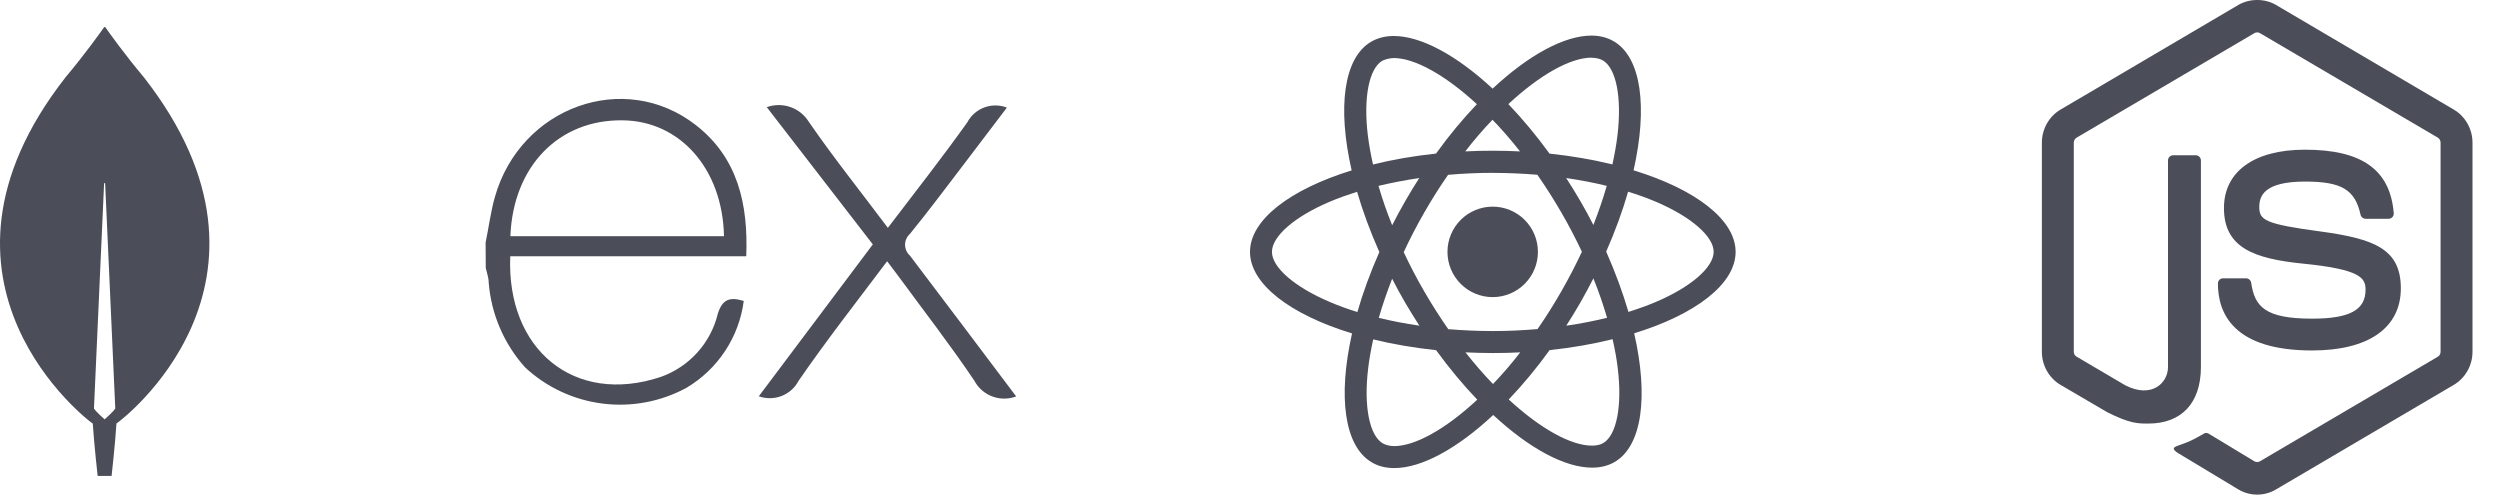 <svg width="278" height="55" viewBox="0 0 278 55" fill="none" xmlns="http://www.w3.org/2000/svg">
<g clip-path="url(#clip0_229_41)">
<path d="M250.996 55C250.273 55 249.553 54.808 248.921 54.434L242.315 50.453C241.33 49.892 241.811 49.693 242.135 49.576C243.451 49.111 243.717 49.003 245.123 48.191C245.269 48.107 245.463 48.139 245.614 48.23L250.69 51.299C250.874 51.402 251.133 51.402 251.302 51.299L271.09 39.666C271.275 39.559 271.392 39.343 271.392 39.121V15.861C271.392 15.634 271.273 15.421 271.084 15.306L251.304 3.683C251.122 3.575 250.879 3.575 250.694 3.683L230.919 15.308C230.728 15.421 230.606 15.641 230.606 15.861V39.121C230.606 39.343 230.728 39.554 230.919 39.66L236.339 42.85C239.28 44.348 241.082 42.584 241.082 40.81V17.845C241.082 17.52 241.339 17.265 241.658 17.265H244.167C244.48 17.265 244.741 17.522 244.741 17.845V40.81C244.741 44.809 242.603 47.101 238.882 47.101C237.739 47.101 236.836 47.101 234.323 45.838L229.13 42.797C227.848 42.043 227.056 40.631 227.056 39.121V15.861C227.056 14.351 227.85 12.939 229.13 12.187L248.919 0.541C250.172 -0.181 251.835 -0.181 253.077 0.541L272.863 12.187C274.146 12.941 274.942 14.351 274.942 15.861V39.121C274.942 40.631 274.146 42.038 272.863 42.797L253.077 54.434C252.447 54.808 251.729 55 250.996 55ZM266.973 32.067C266.973 27.713 264.084 26.554 258.002 25.735C251.857 24.908 251.232 24.48 251.232 23.015C251.232 21.805 251.761 20.19 256.312 20.19C260.378 20.19 261.877 21.081 262.493 23.872C262.547 24.136 262.783 24.328 263.049 24.328H265.616C265.776 24.328 265.927 24.257 266.035 24.143C266.143 24.019 266.201 23.861 266.185 23.694C265.787 18.886 262.651 16.645 256.312 16.645C250.669 16.645 247.303 19.069 247.303 23.137C247.303 27.548 250.651 28.767 256.067 29.313C262.547 29.959 263.049 30.924 263.049 32.221C263.049 34.474 261.274 35.434 257.104 35.434C251.869 35.434 250.717 34.096 250.33 31.442C250.285 31.158 250.046 30.949 249.76 30.949H247.202C246.885 30.949 246.631 31.206 246.631 31.529C246.631 34.925 248.444 38.972 257.104 38.972C263.377 38.974 266.973 36.461 266.973 32.067Z" fill="#4B4E59"/>
</g>
<g clip-path="url(#clip1_229_41)">
<path d="M171.017 28.009C171.017 29.343 170.488 30.622 169.545 31.566C168.602 32.509 167.323 33.039 165.989 33.04C164.654 33.04 163.375 32.51 162.431 31.567C161.488 30.623 160.958 29.343 160.958 28.009C160.958 26.675 161.487 25.396 162.431 24.452C163.374 23.509 164.653 22.979 165.987 22.978C167.321 22.978 168.6 23.508 169.544 24.452C170.487 25.395 171.017 26.675 171.017 28.009V28.009ZM176.976 3.957C173.947 3.957 169.985 6.117 165.977 9.856C161.972 6.137 158.008 4.002 154.982 4.002C154.059 4.002 153.22 4.211 152.493 4.627C149.4 6.411 148.707 11.971 150.304 18.948C143.455 21.063 139 24.445 139 28.009C139 31.587 143.478 34.977 150.347 37.077C148.763 44.081 149.469 49.65 152.57 51.431C153.29 51.852 154.122 52.05 155.049 52.05C158.075 52.05 162.04 49.89 166.047 46.146C170.052 49.868 174.017 52.003 177.043 52.003C177.966 52.003 178.805 51.8 179.531 51.384C182.623 49.602 183.318 44.042 181.721 37.063C188.545 34.966 193 31.578 193 28.009C193 24.431 188.523 21.041 181.653 18.937C183.237 11.94 182.531 6.366 179.43 4.582C178.715 4.168 177.882 3.959 176.973 3.957H176.976ZM176.964 6.409V6.423C177.47 6.423 177.878 6.522 178.22 6.708C179.718 7.568 180.368 10.837 179.862 15.042C179.741 16.077 179.543 17.169 179.3 18.282C177.14 17.751 174.786 17.344 172.309 17.081C170.824 15.044 169.283 13.195 167.73 11.575C171.312 8.245 174.676 6.418 176.967 6.411L176.964 6.409ZM154.982 6.454C157.259 6.454 160.638 8.272 164.229 11.584C162.686 13.204 161.147 15.042 159.684 17.078C157.193 17.342 154.838 17.749 152.68 18.289C152.428 17.186 152.241 16.12 152.109 15.094C151.591 10.891 152.23 7.624 153.715 6.753C154.142 6.551 154.615 6.468 154.982 6.456V6.454ZM165.966 13.316C166.99 14.37 168.014 15.549 169.026 16.835C168.036 16.791 167.024 16.759 166 16.759C164.965 16.759 163.941 16.782 162.94 16.835C163.93 15.549 164.954 14.37 165.966 13.314V13.316ZM166 19.225C167.665 19.225 169.323 19.302 170.954 19.434C171.868 20.744 172.759 22.141 173.616 23.619C174.453 25.059 175.214 26.522 175.907 27.998C175.214 29.471 174.453 30.945 173.628 32.385C172.773 33.87 171.888 35.283 170.973 36.593C169.335 36.734 167.674 36.813 166 36.813C164.335 36.813 162.677 36.734 161.046 36.604C160.132 35.294 159.241 33.895 158.384 32.419C157.547 30.979 156.786 29.517 156.093 28.041C156.775 26.562 157.547 25.086 158.372 23.644C159.227 22.159 160.112 20.75 161.027 19.441C162.665 19.297 164.326 19.221 166 19.221V19.225ZM157.821 19.797C157.281 20.645 156.741 21.513 156.237 22.407C155.731 23.284 155.259 24.166 154.809 25.048C154.212 23.572 153.706 22.101 153.287 20.667C154.727 20.33 156.246 20.03 157.821 19.799V19.797ZM174.156 19.797C175.72 20.028 177.228 20.314 178.67 20.667C178.265 22.089 177.759 23.552 177.185 25.017C176.735 24.139 176.262 23.255 175.745 22.375C175.238 21.493 174.699 20.634 174.159 19.797H174.156ZM181.048 21.315C182.137 21.653 183.172 22.029 184.142 22.436C188.039 24.101 190.559 26.279 190.559 28.007C190.548 29.735 188.028 31.922 184.131 33.575C183.186 33.98 182.15 34.345 181.082 34.685C180.452 32.529 179.628 30.284 178.607 27.98C179.619 25.692 180.429 23.457 181.048 21.311V21.315ZM150.909 21.324C151.535 23.484 152.361 25.727 153.384 28.029C152.372 30.317 151.557 32.552 150.941 34.698C149.852 34.361 148.817 33.983 147.858 33.573C143.961 31.915 141.441 29.735 141.441 28.007C141.441 26.279 143.961 24.087 147.858 22.436C148.803 22.031 149.838 21.666 150.909 21.324V21.324ZM177.185 30.954C177.781 32.432 178.287 33.906 178.706 35.337C177.266 35.691 175.745 35.99 174.17 36.215C174.71 35.371 175.25 34.5 175.756 33.609C176.262 32.732 176.735 31.836 177.187 30.954H177.185ZM154.809 30.999C155.259 31.881 155.731 32.761 156.248 33.643C156.766 34.52 157.295 35.38 157.835 36.215C156.271 35.985 154.763 35.697 153.321 35.346C153.726 33.929 154.235 32.462 154.806 30.997L154.809 30.999ZM179.32 37.72C179.572 38.829 179.77 39.898 179.891 40.922C180.409 45.125 179.77 48.392 178.285 49.265C177.954 49.467 177.524 49.553 177.018 49.553C174.741 49.553 171.362 47.737 167.771 44.423C169.314 42.803 170.853 40.967 172.316 38.933C174.807 38.667 177.162 38.258 179.32 37.718V37.72ZM152.703 37.742C154.863 38.269 157.216 38.676 159.693 38.94C161.178 40.976 162.72 42.825 164.272 44.443C160.683 47.78 157.315 49.607 155.025 49.607C154.53 49.596 154.111 49.494 153.78 49.31C152.282 48.455 151.632 45.183 152.138 40.978C152.259 39.943 152.457 38.854 152.7 37.742H152.703ZM162.962 39.182C163.952 39.227 164.965 39.259 165.989 39.259C167.024 39.259 168.047 39.236 169.049 39.182C168.059 40.469 167.035 41.646 166.023 42.704C164.999 41.646 163.975 40.469 162.962 39.182Z" fill="#4B4E59"/>
</g>
<path d="M15.975 8.564C13.882 6.078 12.079 3.553 11.711 3.029C11.672 2.99 11.614 2.99 11.575 3.029C11.207 3.553 9.405 6.078 7.312 8.564C-10.654 31.5 10.141 46.978 10.141 46.978L10.316 47.095C10.471 49.483 10.858 52.921 10.858 52.921H11.633H12.409C12.409 52.921 12.796 49.503 12.951 47.095L13.126 46.959C13.145 46.978 33.94 31.5 15.975 8.564ZM11.633 46.629C11.633 46.629 10.703 45.832 10.451 45.425V45.386L11.575 20.411C11.575 20.333 11.692 20.333 11.692 20.411L12.816 45.386V45.425C12.564 45.832 11.633 46.629 11.633 46.629Z" fill="#4B4E59"/>
<path d="M113 44.084C112.141 44.407 111.193 44.406 110.335 44.082C109.476 43.758 108.767 43.133 108.342 42.325C105.668 38.35 102.716 34.555 99.878 30.679L98.648 29.05C95.269 33.545 91.89 37.862 88.806 42.341C88.404 43.113 87.734 43.714 86.919 44.032C86.104 44.349 85.201 44.362 84.377 44.067L97.057 27.177L85.263 11.915C86.112 11.611 87.041 11.607 87.892 11.903C88.744 12.2 89.467 12.78 89.938 13.544C92.677 17.518 95.712 21.313 98.73 25.336C101.764 21.346 104.766 17.535 107.571 13.593C107.975 12.833 108.646 12.248 109.456 11.947C110.267 11.647 111.16 11.653 111.967 11.964L107.39 17.991C105.34 20.678 103.322 23.382 101.19 26.004C101.018 26.157 100.881 26.344 100.787 26.553C100.693 26.762 100.644 26.989 100.644 27.218C100.644 27.447 100.693 27.673 100.787 27.882C100.881 28.091 101.018 28.278 101.19 28.431C105.11 33.594 108.998 38.774 113 44.084V44.084Z" fill="#4B4E59"/>
<path d="M54 26.965C54.344 25.336 54.558 23.561 55.033 21.9C57.871 11.883 69.435 7.713 77.39 13.919C82.048 17.551 83.213 22.698 82.983 28.496H56.739C56.313 38.855 63.842 45.11 73.47 41.917C75.032 41.363 76.43 40.43 77.538 39.205C78.646 37.979 79.43 36.499 79.818 34.897C80.326 33.269 81.146 32.992 82.704 33.464C82.448 35.447 81.742 37.346 80.639 39.019C79.537 40.692 78.067 42.095 76.34 43.123C73.487 44.672 70.213 45.286 66.987 44.876C63.761 44.467 60.748 43.055 58.38 40.842C56.036 38.226 54.619 34.919 54.344 31.428C54.344 30.874 54.131 30.32 54.016 29.799C54.005 28.833 54 27.888 54 26.965ZM56.772 26.265H80.507C80.359 18.756 75.586 13.43 69.222 13.381C62.136 13.283 57.067 18.495 56.756 26.232L56.772 26.265Z" fill="#4B4E59"/>
<defs>
<clipPath id="clip0_229_41">
<rect width="54" height="55" fill="white" transform="translate(224)"/>
</clipPath>
<clipPath id="clip1_229_41">
<rect width="54" height="54" fill="white" transform="translate(139 1)"/>
</clipPath>
</defs>
</svg>
